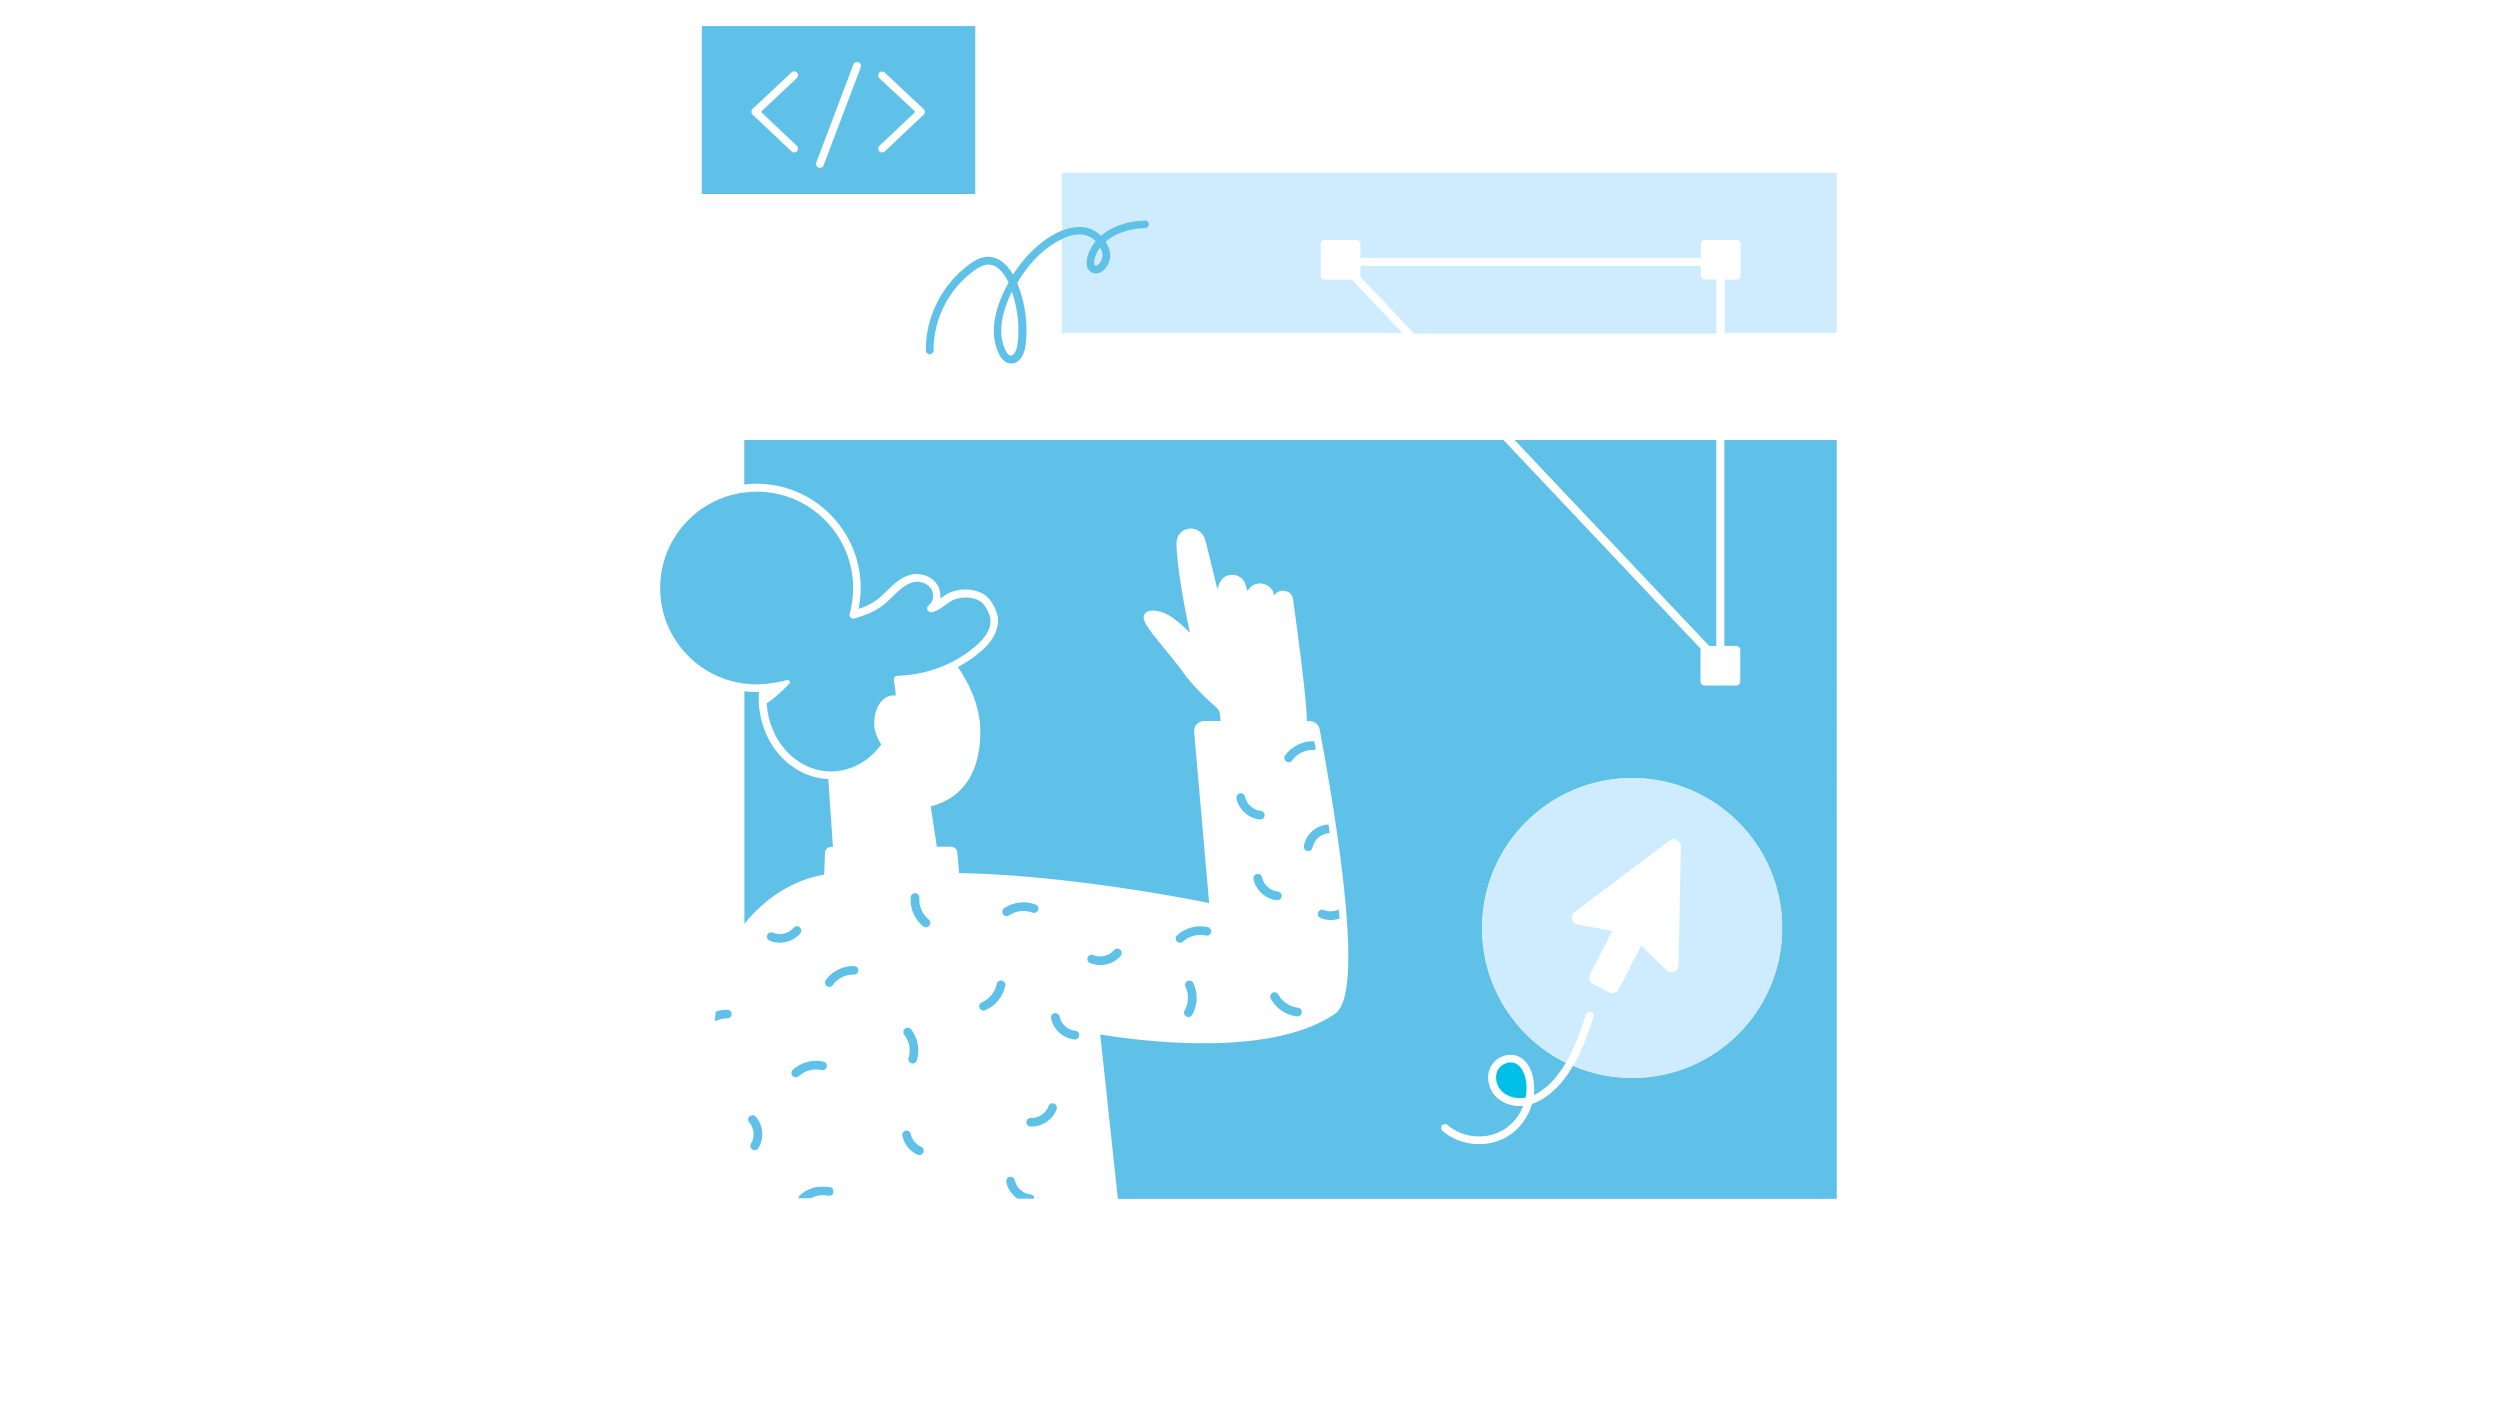 <?xml version="1.0" encoding="utf-8"?>
<!-- Generator: Adobe Illustrator 23.0.3, SVG Export Plug-In . SVG Version: 6.00 Build 0)  -->
<svg version="1.1" id="Laag_1" xmlns="http://www.w3.org/2000/svg" xmlns:xlink="http://www.w3.org/1999/xlink" x="0px" y="0px"
	 viewBox="0 0 1920 1080" style="enable-background:new 0 0 1920 1080;" xml:space="preserve">
<style type="text/css">
	.st0{fill-rule:evenodd;clip-rule:evenodd;fill:#00C0E7;}
	.st1{fill-rule:evenodd;clip-rule:evenodd;fill:#5FC1E8;}
	.st2{fill-rule:evenodd;clip-rule:evenodd;fill:#FFFFFF;}
	.st3{filter:url(#Adobe_OpacityMaskFilter);}
	.st4{mask:url(#mask-2_1_);fill-rule:evenodd;clip-rule:evenodd;fill:#5FC1E8;}
	.st5{fill-rule:evenodd;clip-rule:evenodd;fill:#CFECFF;}
	.st6{filter:url(#Adobe_OpacityMaskFilter_1_);}
	.st7{mask:url(#mask-4_1_);fill-rule:evenodd;clip-rule:evenodd;fill:#CFECFF;}
</style>
<title>CREATE-main-opzwart</title>
<desc>Created with Sketch.</desc>
<g id="CREATE-main-opzwart">
	<g transform="translate(507, 20)">
		<g id="Group-82">
			<path id="Fill-1" class="st0" d="M657,796.7c-1.2-0.5-2.4-0.8-3.7-0.8c-4,0-8.4,2.5-10.2,6.3c-2.4,5-0.9,11.9,3.5,16.1
				c4.2,4,10.8,5.9,17.2,4.8c0.3-0.1,0.6-0.1,0.9-0.2c0.9-4.8,1-9.8-0.1-14.7C663.8,804.9,661.8,799,657,796.7"/>
			<path id="Fill-3" class="st1" d="M126,651.7l0.6-16.8c0.1-2.5,2.2-4.5,4.7-4.5h1.4l-3.6-52.1c-29.7-1.3-53.4-28.6-53.4-62.1
				c0-1.5,0.1-3.1,0.2-4.7c-0.6,0-1.2,0-1.8,0c-3.2,0-6.3-0.2-9.4-0.6v178.6C80.7,669.6,102.2,655.7,126,651.7"/>
			<polygon id="Fill-5" class="st1" points="805.5,476.1 811.3,476.1 811.3,317.9 656,317.9 			"/>
			<path id="Fill-7" class="st1" d="M746.5,807.8c-16.1,0-31.5-3.3-45.4-9.3c-4.3,7.5-9.6,14.5-16.3,20.3c-5,4.3-10,7.3-15.2,9
				c-3,10.3-9.7,19.5-19,25.1c-6.5,3.9-14.1,5.8-21.6,5.8c-10.2,0-20.4-3.5-28.2-10.2c-1.2-1.1-1.4-3-0.3-4.2c1.1-1.2,3-1.4,4.2-0.3
				c11.6,10.1,29.6,11.7,42.8,3.8c7.1-4.2,12.4-10.9,15.3-18.5c-7.8,0.7-15.3-1.7-20.5-6.6c-6.2-6-8.2-15.6-4.7-22.9
				c3.9-8.1,14.1-12,21.9-8.3c5.3,2.5,9.1,8.1,10.8,15.6c1,4.6,1.2,9.3,0.7,13.9c3.3-1.5,6.6-3.7,9.9-6.5c6-5.2,10.7-11.5,14.7-18.3
				c-38.1-18.8-64.4-58-64.4-103.4c0-63.6,51.6-115.2,115.2-115.2c63.6,0,115.2,51.6,115.2,115.2S810.1,807.8,746.5,807.8
				L746.5,807.8z M826.5,476.1c1.6,0,3,1.3,3,3v24.4c0,1.6-1.3,3-3,3h-24.5c-1.6,0-3-1.3-3-3v-24.4c0-0.3,0.1-0.6,0.2-0.9
				L647.8,317.9H64.6v34.2c3.1-0.4,6.2-0.6,9.4-0.6c44.1,0,80,35.9,80,80c0,5.4-0.6,10.9-1.7,16.2c4.8-1.6,9.8-3.7,14-6.9
				c2.7-2,5.3-4.5,7.9-7.1c5.6-5.5,11.5-11.2,19.7-12.6c7.4-1.2,15.3,2,19,8c2,3.2,2.7,7.1,2.2,10.7c1.8-1.4,3.7-2.8,5.9-4
				c8.2-4.2,19.2-4.1,26.9,0.2c4.3,2.4,7.8,7.2,10.4,14c2,5.5,1.4,12.1-1.8,18.1c-3,5.7-7.6,10-11.3,13.1c-5.1,4.3-10.8,8-16.6,11.2
				c6,8.4,17.3,27.3,17.3,49.4c0,31.3-13.2,51.1-38.1,57.5l4.7,31h11c2.4,0,4.5,1.9,4.7,4.3l1.4,15.9c79.9,1.5,169,18.4,192,23
				l-11.5-131.4c-0.2-2.2,0.5-4.3,2-5.9c1.5-1.6,3.6-2.5,5.7-2.5h12.6c-0.1-0.8-0.1-1.6-0.2-2.3c-0.3-3.7-0.5-5.7-2.6-7.6
				c-11.3-10-20.1-19.2-26-27.5c-4.4-6.1-9.8-12.6-14.5-18.4c-13.2-16-18.3-22.6-14.6-26.8c4.1-4.6,14.7-1.2,20.5,2.9
				c6,4.2,10.5,8.5,13.9,12.1c-4.6-21.1-9.9-50.9-10.4-68c-0.2-7.3,4.5-11.4,9.3-12.1c4.8-0.7,10.9,1.7,12.9,8.9
				c1,3.6,6.2,24.8,9.2,37.5l0.8-2.3c1.6-5.1,4.7-8.1,9.1-8.6c5.6-0.7,10.7,2.7,11.8,7.7l1.5,4.7c1.5-2.6,4.4-5.8,9.6-5.8
				c5.7,0.1,10.4,4.1,10.7,9.2c1.9-2.5,4.5-3.8,7.4-3.6c4.3,0.3,7.1,3.1,7.4,7.5c0.4,3,10.4,73.6,10.5,92.6h2.1c3.8,0,7,2.7,7.7,6.3
				c11.1,59.7,17.1,102.9,19.9,134.3c0.3,2.8,0.5,5.6,0.7,8.2c5.2,66.7-5.4,73.8-9.9,76.7c-24.1,16-62.3,23.3-113.5,21.7
				c-30.1-1-56.1-4.9-65.7-6.5l13.5,126.2h78.5h473.6V317.9h-86.7v158.2H826.5z"/>
			<path id="Fill-9" class="st2" d="M223.3,495.3c-11.7,5.4-24.4,8.7-37.4,9.5c0.7,3.9,1,7.7,1,11.5c0,0.5-0.1,1-0.1,1.5l2.3,3.7
				c0.9,1.4,0.4,3.2-1,4.1c-0.6,0.4-1.2,0.4-1.8,0.4c0,0-0.1,0-0.1,0c-0.8-0.1-1.6-0.6-2.1-1.3l-0.6-0.9l-1.7-2.7
				c-0.3-0.2-0.7-0.4-1-0.5c-1.3-0.5-2.5-0.5-3.8,0.1c-3,1.4-6.2,6.1-6.6,13.3c0,0.5,0,1.1,0,1.7c0,3.7,1.2,7.4,3,10.5
				c0.6,1,1.2,2,1.8,2.9c0.6,0.9,1.3,1.7,2,2.4c2.2,2.2,4.4,3.5,6.2,3.5c0.1,0,0.2,0,0.3,0.1c1.5,0.1,2.7,1.4,2.7,2.9
				c0,1.6-1.3,3-3,3c-3.3,0-6.7-1.7-9.7-4.5c-9.5,12.5-23.3,20.8-38.8,21.9l3.6,52.2h68l-5-32.8c-0.2-1.6,0.8-3,2.3-3.4
				c24-5,36.1-22.7,36.1-52.4C240.1,521,228.7,502.7,223.3,495.3"/>
			<path id="Fill-11" class="st2" d="M480.6,441.7c-0.2-1.8-0.7-2.1-2-2.2c-1.3-0.1-2.2,1.1-2.7,2.1l-3.2,5.5
				c-0.6,1.1-1.9,1.6-3.1,1.4c-1.2-0.2-2.2-1.2-2.4-2.4l-1.4-7.9c0-0.1,0-0.3,0-0.4c-0.1-2.1-2.2-3.8-4.9-3.8
				c-2.1,0-3.7,0.8-5.4,4.9l-1.9,4.2c-0.5,1.1-1.7,1.8-2.9,1.7c-1.2-0.1-2.3-0.9-2.7-2l-3.9-11.9c0-0.1-0.1-0.3-0.1-0.4
				c-0.4-2-2.7-3.4-5.2-3.1c-1.5,0.2-3,0.9-4.2,4.6l-4.3,11.7c-0.5,1.2-1.7,2-3,1.9c-1.3-0.1-2.4-1-2.7-2.3
				c-0.1-0.4-10.1-41.9-11.5-46.9c-1-3.7-3.9-4.9-6.3-4.6c-2.2,0.3-4.4,2.1-4.3,6c0.6,20.1,8,58.4,12.8,77.9
				c0.6,2.6-0.5,3.7-1.5,4.2c-2.3,1.1-3.7-0.8-4.9-2.4c-2.4-3.3-8.1-10.9-19.2-18.8c-4.6-3.3-10.1-4.3-12-4
				c1.1,3.4,8.6,12.5,14.2,19.3c4.8,5.8,10.2,12.4,14.7,18.7c5.7,7.9,14.2,16.9,25.1,26.6c4.1,3.6,4.4,7.9,4.6,11.6
				c0.1,0.9,0.1,1.8,0.3,2.7h54.5C491.1,515.6,480.7,442.5,480.6,441.7"/>
			<path id="Fill-13" class="st1" d="M509.8,678.9c-1.7-0.8-3.7,0-4.4,1.7c-0.8,1.7,0,3.7,1.7,4.4c2.5,1.1,5.2,1.6,7.9,1.6
				c2.3,0,4.6-0.4,6.8-1.1c-0.2-2.3-0.3-4.6-0.6-7C517.6,680.1,513.3,680.4,509.8,678.9"/>
			<path id="Fill-15" class="st1" d="M501.9,549.3c-8.5-0.3-16.9,3.9-21.9,10.8c-1.1,1.5-0.7,3.6,0.8,4.7c0.6,0.4,1.3,0.6,1.9,0.6
				c1,0,2.1-0.5,2.7-1.4c3.6-5.1,10-8.3,16.2-8c0.7,0,1.4-0.3,1.9-0.6c-0.4-2-0.7-3.9-1.1-5.9C502.3,549.4,502.1,549.3,501.9,549.3"
				/>
			<path id="Fill-17" class="st1" d="M51.5,762.1c1.9,0.1,3.4-1.4,3.4-3.2c0.1-1.8-1.4-3.4-3.3-3.4c-3.1-0.1-6.1,0.5-8.9,1.4
				c-0.3,2.5-0.5,5-0.7,7.5C45,762.8,48.3,762,51.5,762.1"/>
			<path id="Fill-19" class="st1" d="M206.8,690.9c1.2-1.4,0.9-3.5-0.5-4.7c-4.9-3.9-7.7-10.4-7.2-16.6c0.1-1.8-1.2-3.5-3.1-3.6
				c-1.8-0.2-3.5,1.2-3.6,3.1c-0.7,8.5,3,17.1,9.7,22.4c0.6,0.5,1.4,0.7,2.1,0.7C205.2,692.1,206.1,691.7,206.8,690.9"/>
			<path id="Fill-21" class="st1" d="M404,760.6c0.5,0.3,1.1,0.5,1.7,0.5c1.2,0,2.3-0.6,2.9-1.7c4.3-7.4,4.6-16.7,0.9-24.4
				c-0.8-1.7-2.8-2.4-4.5-1.6c-1.7,0.8-2.4,2.8-1.5,4.5c2.7,5.6,2.4,12.7-0.7,18.1C401.8,757.6,402.4,759.7,404,760.6"/>
			<path id="Fill-23" class="st1" d="M104.2,807.4c0.8,0,1.6-0.3,2.3-0.9c4.5-4.3,11.4-6.1,17.5-4.7c1.8,0.4,3.6-0.7,4-2.5
				c0.4-1.8-0.7-3.6-2.5-4c-8.3-1.9-17.3,0.5-23.6,6.3c-1.3,1.3-1.4,3.4-0.2,4.7C102.4,807,103.3,807.4,104.2,807.4"/>
			<path id="Fill-25" class="st1" d="M419.1,698.5c1.8,0.4,3.6-0.7,4-2.5c0.4-1.8-0.7-3.6-2.5-4c-8.3-1.9-17.3,0.5-23.6,6.3
				c-1.4,1.3-1.4,3.4-0.2,4.7c0.7,0.7,1.5,1.1,2.4,1.1c0.8,0,1.6-0.3,2.3-0.9C406.2,698.9,413,697.1,419.1,698.5"/>
			<g id="Group-29" transform="translate(104.094, 888.699)">
				<g id="Clip-28">
				</g>
				<defs>
					<filter id="Adobe_OpacityMaskFilter" filterUnits="userSpaceOnUse" x="2" y="2.5" width="27.2" height="9.4">
						<feColorMatrix  type="matrix" values="1 0 0 0 0  0 1 0 0 0  0 0 1 0 0  0 0 0 1 0"/>
					</filter>
				</defs>
				<mask maskUnits="userSpaceOnUse" x="2" y="2.5" width="27.2" height="9.4" id="mask-2_1_">
					<g class="st3">
						<polygon id="path-1_1_" class="st2" points="2,2.5 29.1,2.5 29.1,11.9 2,11.9 						"/>
					</g>
				</mask>
				<path id="Fill-27" class="st4" d="M25.1,9.6c1.8,0.4,3.6-0.7,4-2.5s-0.7-3.6-2.5-4C18.2,1.2,9.2,3.6,3,9.5c-0.7,0.7-1,1.5-1,2.4
					h9C15.2,9.5,20.3,8.6,25.1,9.6"/>
			</g>
			<path id="Fill-30" class="st1" d="M268,683c5.1-3.5,12.2-4.4,18-2.1c1.7,0.7,3.7-0.2,4.3-1.9c0.7-1.7-0.2-3.7-1.9-4.3
				c-7.9-3.1-17.2-2-24.2,2.8c-1.5,1.1-1.9,3.1-0.8,4.7c0.6,0.9,1.7,1.4,2.8,1.4C266.8,683.6,267.4,683.4,268,683"/>
			<path id="Fill-32" class="st1" d="M132.6,736.5c3.6-5.1,10-8.3,16.2-8c1.8,0,3.4-1.4,3.4-3.2c0.1-1.8-1.4-3.4-3.2-3.4
				c-8.6-0.2-16.9,3.9-21.8,10.8c-1.1,1.5-0.7,3.6,0.8,4.7c0.6,0.4,1.3,0.6,1.9,0.6C130.9,737.9,132,737.4,132.6,736.5"/>
			<path id="Fill-34" class="st1" d="M470.3,742.4c-1.6,0.9-2.3,2.9-1.4,4.5c4,7.5,11.7,12.8,20.2,13.7c0.1,0,0.2,0,0.4,0
				c1.7,0,3.1-1.3,3.3-3c0.2-1.8-1.1-3.5-3-3.7c-6.2-0.7-12.1-4.6-15-10.1C473.9,742.2,471.9,741.5,470.3,742.4"/>
			<path id="Fill-36" class="st1" d="M192.9,796.6c0.3,0.1,0.7,0.2,1,0.2c1.4,0,2.7-0.9,3.2-2.3c2.6-8.1,0.9-17.3-4.4-24
				c-1.2-1.4-3.3-1.7-4.7-0.5c-1.4,1.1-1.7,3.2-0.5,4.7c3.9,4.9,5.2,11.9,3.3,17.8C190.2,794.2,191.1,796,192.9,796.6"/>
			<path id="Fill-38" class="st1" d="M262.4,733.1c-1.8-0.3-3.6,0.8-3.9,2.6c-1.2,6.1-5.7,11.6-11.4,14.1c-1.7,0.7-2.5,2.7-1.8,4.4
				c0.5,1.3,1.8,2,3.1,2c0.4,0,0.9-0.1,1.3-0.3c7.8-3.3,13.7-10.6,15.4-18.9C265.4,735.2,264.2,733.5,262.4,733.1"/>
			<path id="Fill-40" class="st1" d="M461.2,602.7c-5.7-0.5-10.9-5.2-12-10.8c-0.3-1.8-2.1-3-3.9-2.7c-1.8,0.3-3,2.1-2.7,3.9
				c1.6,8.5,9.3,15.5,18,16.3c0.1,0,0.2,0,0.3,0c1.7,0,3.2-1.3,3.3-3.1C464.4,604.5,463,602.9,461.2,602.7"/>
			<path id="Fill-42" class="st1" d="M494.4,629.6c-0.3,1.8,0.9,3.6,2.7,3.9c0.2,0,0.4,0.1,0.6,0.1c1.6,0,3-1.1,3.3-2.7
				c1-5.6,6.3-10.4,11.9-10.9c0.5,0,0.9-0.2,1.3-0.4c-0.3-2-0.6-4.1-0.9-6.2c-0.3-0.1-0.6-0.1-1-0.1
				C503.6,614,495.9,621,494.4,629.6"/>
			<path id="Fill-44" class="st1" d="M70.8,862.8c0.6,0.4,1.2,0.5,1.8,0.5c1.1,0,2.2-0.5,2.8-1.5c4.7-7.3,3.9-17.7-2-24.2
				c-1.2-1.4-3.3-1.5-4.7-0.2c-1.4,1.2-1.5,3.3-0.2,4.7c3.8,4.2,4.4,11.3,1.3,16.1C68.8,859.8,69.3,861.8,70.8,862.8"/>
			<path id="Fill-46" class="st1" d="M186,852.2c1.2,6.3,5.6,11.9,11.7,14.6c0.4,0.2,0.9,0.3,1.4,0.3c1.3,0,2.5-0.7,3-2
				c0.8-1.7,0-3.7-1.7-4.4c-4-1.8-7.1-5.6-7.9-9.7c-0.3-1.8-2.1-3-3.9-2.7C186.9,848.6,185.7,850.4,186,852.2"/>
			<path id="Fill-48" class="st1" d="M474.3,664.7c-5.7-0.5-10.9-5.2-12-10.8c-0.3-1.8-2.1-3-3.9-2.7c-1.8,0.3-3,2.1-2.7,3.9
				c1.6,8.5,9.3,15.5,18,16.3c0.1,0,0.2,0,0.3,0c1.7,0,3.2-1.3,3.3-3.1C477.5,666.4,476.2,664.8,474.3,664.7"/>
			<path id="Fill-50" class="st1" d="M306.8,760.8c-0.3-1.8-2.1-3-3.9-2.7c-1.8,0.3-3,2.1-2.7,3.9c1.6,8.6,9.3,15.5,18,16.3
				c0.1,0,0.2,0,0.3,0c1.7,0,3.2-1.3,3.3-3.1c0.2-1.8-1.2-3.5-3.1-3.6C313.1,771.2,307.8,766.4,306.8,760.8"/>
			<path id="Fill-52" class="st1" d="M284.4,897.3c-5.7-0.5-10.9-5.2-12-10.8c-0.3-1.8-2.1-3-3.9-2.7c-1.8,0.3-3,2.1-2.7,3.9
				c1,5.3,4.3,9.9,8.7,12.9h12.8C287.4,898.9,286.2,897.4,284.4,897.3"/>
			<path id="Fill-54" class="st1" d="M330.1,719.6c2.5,1.1,5.2,1.6,7.9,1.6c4.4,0,8.7-1.4,12.2-3.9c1.3-0.9,2.5-2,3.5-3.3
				c1.2-1.4,1-3.5-0.5-4.7c-1.4-1.2-3.5-1-4.7,0.5c-0.2,0.3-0.5,0.5-0.8,0.8c-3.8,3.8-10.1,5.1-14.9,2.9c-1.7-0.8-3.7,0-4.4,1.7
				C327.6,716.9,328.4,718.9,330.1,719.6"/>
			<path id="Fill-56" class="st1" d="M107.6,696.8c1.2-1.4,1-3.5-0.5-4.7c-1.4-1.2-3.5-1-4.7,0.5c-3.6,4.4-10.5,6-15.7,3.7
				c-1.7-0.8-3.7,0-4.4,1.7c-0.8,1.7,0,3.7,1.7,4.4c2.5,1.1,5.2,1.6,7.9,1.6C97.8,704,103.8,701.5,107.6,696.8"/>
			<path id="Fill-58" class="st1" d="M284.4,845.2c0.4,0,0.7,0,1.1,0c8.3,0,16.4-5.7,19-13.5c0.6-1.7-0.3-3.7-2.1-4.2
				c-1.8-0.6-3.7,0.3-4.2,2.1c-1.8,5.4-7.7,9.3-13.4,9c-1.8-0.1-3.4,1.3-3.5,3.1C281.2,843.5,282.6,845.1,284.4,845.2"/>
			<path id="Fill-60" class="st1" d="M131.3,572.5c0.1,0,0.2,0,0.3,0c1,0,2-0.1,3-0.2c14.2-1.1,26.8-8.9,35.2-20.6
				c-2.2-3.2-3.9-7-4.8-10.9c-0.4-1.6-0.6-3.3-0.6-4.9c0-0.1,0-0.1,0-0.2c0-0.1,0-0.1,0-0.2c0-0.7,0-1.3,0.1-2
				c0.3-5.8,2.1-10.8,4.9-14.3c0.1-0.2,0.3-0.3,0.4-0.4c0.8-1,1.7-1.8,2.7-2.5c0.6-0.5,1.3-0.8,2-1.2c2.1-1,4.3-1.2,6.4-0.8
				c-0.1-3.6-0.6-7.3-1.3-11c-0.1-0.2-0.1-0.5-0.1-0.7c-0.2-0.8,0-1.5,0.4-2.2c0.1-0.1,0.1-0.2,0.1-0.3c0.2-0.3,0.5-0.5,0.8-0.6
				c0.4-0.3,0.9-0.5,1.5-0.5c15-0.4,29.7-4.2,42.8-11.1c5.8-3.1,11.4-6.8,16.4-11c4.9-4.1,7.9-7.6,9.9-11.3
				c2.4-4.5,2.9-9.4,1.5-13.3c-1.4-3.8-3.9-8.8-7.7-10.9c-5.9-3.3-14.8-3.3-21.2-0.1c-1.7,0.9-3.3,2.1-5.1,3.4
				c-3,2.3-6.2,4.7-10.3,5.5c-1.4,0.3-2.7-0.5-3.3-1.7c-0.6-1.3-0.2-2.8,1-3.6c3.6-2.6,4.4-8.5,1.9-12.6c-2.5-4-7.9-6.2-13-5.3
				c-6.4,1.1-11.3,5.9-16.5,11c-2.7,2.6-5.5,5.4-8.6,7.6c-6.4,4.7-13.8,7.3-20.2,9.2l-0.7,0.2c-1,0.3-2.2,0-2.9-0.7
				c-0.8-0.8-1.1-1.9-0.8-2.9c1.8-6.5,2.7-13.1,2.7-19.8c0-40.8-33.2-74-74-74c-3.2,0-6.3,0.2-9.4,0.6C28.2,362.8,0,393.9,0,431.6
				s28.2,68.8,64.7,73.4c3.1,0.4,6.2,0.6,9.4,0.6c1.6,0,3.3-0.1,4.9-0.2c0.1,0,0.1,0,0.2,0c0,0,0,0,0,0c2.1-0.2,10.5-0.9,18.1-3.1
				c1.8-0.5,3.1,1.5,1.9,2.8c-4.7,4.8-11.7,11.6-17.4,15c1.7,28.3,21.8,50.8,46.9,52.3C129.6,572.4,130.4,572.5,131.3,572.5
				C131.3,572.5,131.3,572.5,131.3,572.5"/>
			<path id="Fill-62" class="st1" d="M202.4,68l-29.9,28.3c-0.6,0.5-1.3,0.8-2,0.8c-0.8,0-1.6-0.3-2.2-0.9c-1.1-1.2-1.1-3.1,0.1-4.2
				L196,65.9l-27.6-25.8c-1.2-1.1-1.3-3-0.1-4.2c1.1-1.2,3-1.3,4.2-0.1l29.9,28c0.6,0.6,0.9,1.3,0.9,2.2
				C203.3,66.7,203,67.5,202.4,68L202.4,68z M154.1,31.6L125.5,107c-0.4,1.2-1.6,1.9-2.8,1.9c-0.4,0-0.7-0.1-1.1-0.2
				c-1.5-0.6-2.3-2.3-1.7-3.8l28.5-75.4c0.6-1.5,2.3-2.3,3.8-1.7C153.9,28.4,154.6,30.1,154.1,31.6L154.1,31.6z M105,92
				c1.2,1.1,1.2,3,0.1,4.2c-0.6,0.6-1.4,0.9-2.2,0.9c-0.7,0-1.5-0.3-2-0.8L71,68c-0.6-0.6-0.9-1.3-0.9-2.2c0-0.8,0.3-1.6,0.9-2.2
				l29.9-28c1.2-1.1,3.1-1.1,4.2,0.1c1.1,1.2,1.1,3.1-0.1,4.2L77.4,65.9L105,92z M32,129h210V0H32V129z"/>
			<path id="Fill-64" class="st5" d="M799.1,184H537.8v7.7c0,0.3-0.1,0.6-0.2,0.9l41.2,43.6h232.6v-41.5h-9.2c-1.6,0-3-1.3-3-3V184z
				"/>
			<g id="Group-68" transform="translate(306.333, 109.91)">
				<g id="Clip-67">
				</g>
				<defs>
					<filter id="Adobe_OpacityMaskFilter_1_" filterUnits="userSpaceOnUse" x="2.1" y="2.6" width="595.5" height="123.7">
						<feColorMatrix  type="matrix" values="1 0 0 0 0  0 1 0 0 0  0 0 1 0 0  0 0 0 1 0"/>
					</filter>
				</defs>
				<mask maskUnits="userSpaceOnUse" x="2.1" y="2.6" width="595.5" height="123.7" id="mask-4_1_">
					<g class="st6">
						<polygon id="path-3_1_" class="st2" points="2.1,2.6 597.6,2.6 597.6,126.3 2.1,126.3 						"/>
					</g>
				</mask>
				<path id="Fill-66" class="st7" d="M204,84.8c-1.6,0-3-1.3-3-3V57.4c0-1.6,1.3-3,3-3h24.5c1.6,0,3,1.3,3,3v10.8h261.4V57.4
					c0-1.6,1.3-3,3-3h24.5c1.6,0,3,1.3,3,3v24.4c0,1.6-1.3,3-3,3h-9.3v41.5h86.7V2.6H2.1v44.5c6-2.4,11.8-3.3,17.1-2.6
					c4.9,0.6,9.4,3,12.9,6.5c1.1-0.9,2.2-1.9,3.5-2.7c7.8-5.4,19.1-8.8,30.4-9c1.6,0,3,1.3,3,2.9c0,1.6-1.3,3-2.9,3
					c-10,0.2-20.4,3.2-27.1,7.9c-1.2,0.8-2.2,1.6-3.2,2.5c1.2,1.9,2.1,3.9,2.8,6c2.4,7.4-1.8,15.2-7,17.7c-3.6,1.7-7.4,0.6-9.5-2.8
					c-2.4-4.1-0.8-13.2,5.9-21.3c-2.7-2.7-6-4.4-9.6-4.9c-5-0.6-10.5,0.4-16.4,3.2v72.8h262.2l-39.2-41.5H204z"/>
			</g>
			<path id="Fill-69" class="st5" d="M333.5,183.4c0.5,0.8,1,0.9,1.9,0.5c2.5-1.2,5.4-5.9,3.9-10.4c-0.4-1.1-0.8-2.2-1.4-3.3
				C333.5,176.2,332.9,182,333.5,183.4"/>
			<path id="Fill-71" class="st1" d="M274.4,244.7c-0.4,3.4-1.8,6.6-3.5,7.8c-0.6,0.5-1.2,0.6-1.9,0.5c-1.8-0.3-3.3-2.7-3.9-4.2
				c-6.8-14.4-1.3-31.6,4.4-43.5c0.2-0.4,0.4-0.9,0.6-1.3C274.7,217.1,276.2,231,274.4,244.7 M339.3,173.4c1.5,4.5-1.4,9.3-3.9,10.4
				c-0.9,0.4-1.4,0.3-1.9-0.5c-0.6-1.3-0.1-7.1,4.4-13.2C338.5,171.2,339,172.3,339.3,173.4 M324.8,160.3c3.6,0.5,6.9,2.2,9.6,4.9
				c-6.7,8.1-8.3,17.2-5.9,21.3c2.1,3.4,5.9,4.5,9.5,2.8c5.2-2.4,9.4-10.3,7-17.7c-0.7-2.2-1.7-4.2-2.8-6c1-0.9,2-1.7,3.2-2.5
				c6.7-4.7,17.1-7.7,27.1-7.9c1.6,0,2.9-1.4,2.9-3c0-1.6-1.4-2.9-3-2.9c-11.3,0.2-22.7,3.6-30.4,9c-1.2,0.9-2.4,1.8-3.5,2.7
				c-3.6-3.6-8.1-5.9-12.9-6.5c-5.4-0.7-11.1,0.2-17.1,2.6c-2.6,1-5.3,2.4-8,4c-11.3,6.8-21.3,17-29.5,29.8
				c-5.1-8.9-11.9-13.8-19.3-13.7c-5.6,0.1-10.5,3.1-14.1,5.7c-20.9,15.1-33.8,40.4-33.6,66.2c0,1.6,1.3,2.9,3,3c1.6,0,3-1.4,3-3
				c-0.2-23.9,11.7-47.4,31.2-61.3c2.9-2.1,6.8-4.5,10.7-4.6c0.1,0,0.1,0,0.2,0c7.9,0,13.2,8.8,15.5,13.8c-1.1,1.9-2.1,3.9-3.1,5.9
				c-6.4,13.1-12.3,32.1-4.5,48.7c2.7,5.6,6.1,7.2,8.5,7.5c0.4,0.1,0.8,0.1,1.2,0.1c1.8,0,3.6-0.6,5.1-1.8c4.4-3.3,5.5-9.9,5.8-11.8
				c2.1-16.4-0.1-33-6.4-48.3c8-13.6,18.1-24.3,29.5-31.1c1.7-1,3.3-1.9,5-2.6C314.3,160.7,319.8,159.6,324.8,160.3"/>
			<path id="Fill-73" class="st5" d="M782.1,721.3c-0.1,2.2-1.4,4.1-3.4,4.9c-2,0.8-4.3,0.4-5.8-1.1l-19.5-18.9l-17.2,33.5
				c-0.7,1.3-1.8,2.2-3.2,2.7c-0.5,0.2-1.1,0.3-1.7,0.3c-0.9,0-1.7-0.2-2.5-0.6l-12.3-6.3c-1.3-0.7-2.2-1.8-2.7-3.2
				c-0.4-1.4-0.3-2.8,0.3-4.1l17.2-33.5l-26.7-4.9c-2.1-0.4-3.8-2-4.3-4.1c-0.5-2.1,0.3-4.3,2-5.6l73-54.8c1.7-1.3,3.9-1.4,5.7-0.5
				c1.9,1,3,2.8,2.9,4.9L782.1,721.3z M746.5,577.5c-63.6,0-115.2,51.6-115.2,115.2c0,45.4,26.3,84.6,64.4,103.4
				c7-11.9,11.5-25.3,15.4-37c0.5-1.6,2.2-2.4,3.8-1.9c1.6,0.5,2.4,2.2,1.9,3.8c-3.9,11.8-8.5,25.4-15.6,37.6
				c13.9,6,29.3,9.3,45.4,9.3c63.7,0,115.2-51.6,115.2-115.2S810.1,577.5,746.5,577.5L746.5,577.5z"/>
			<path id="Fill-75" class="st2" d="M757,701.3l19.1,18.5l2.1-88.9L707,684.4l26.2,4.8c1.7,0.3,3.1,1.4,3.9,2.9
				c0.8,1.6,0.7,3.3,0,4.9l-17.3,33.6l11.3,5.8l17.3-33.6c0.8-1.5,2.2-2.6,3.9-2.9C754.1,699.6,755.8,700.1,757,701.3"/>
			<path id="Fill-77" class="st2" d="M802.1,476.1h3.4L656,317.9l-77.2-81.7l-41.2-43.6c-0.4,1.2-1.5,2.1-2.8,2.1h-3.4l39.2,41.5
				l77.2,81.7l151.5,160.3C799.7,477,800.7,476.1,802.1,476.1"/>
			<polygon id="Fill-79" class="st2" points="537.8,184 799.1,184 799.1,178.1 537.8,178.1 			"/>
			<polygon id="Fill-81" class="st2" points="817.3,194.7 811.3,194.7 811.3,236.2 811.3,317.9 811.3,476.1 817.3,476.1 
				817.3,317.9 817.3,236.2 			"/>
		</g>
	</g>
</g>
</svg>
